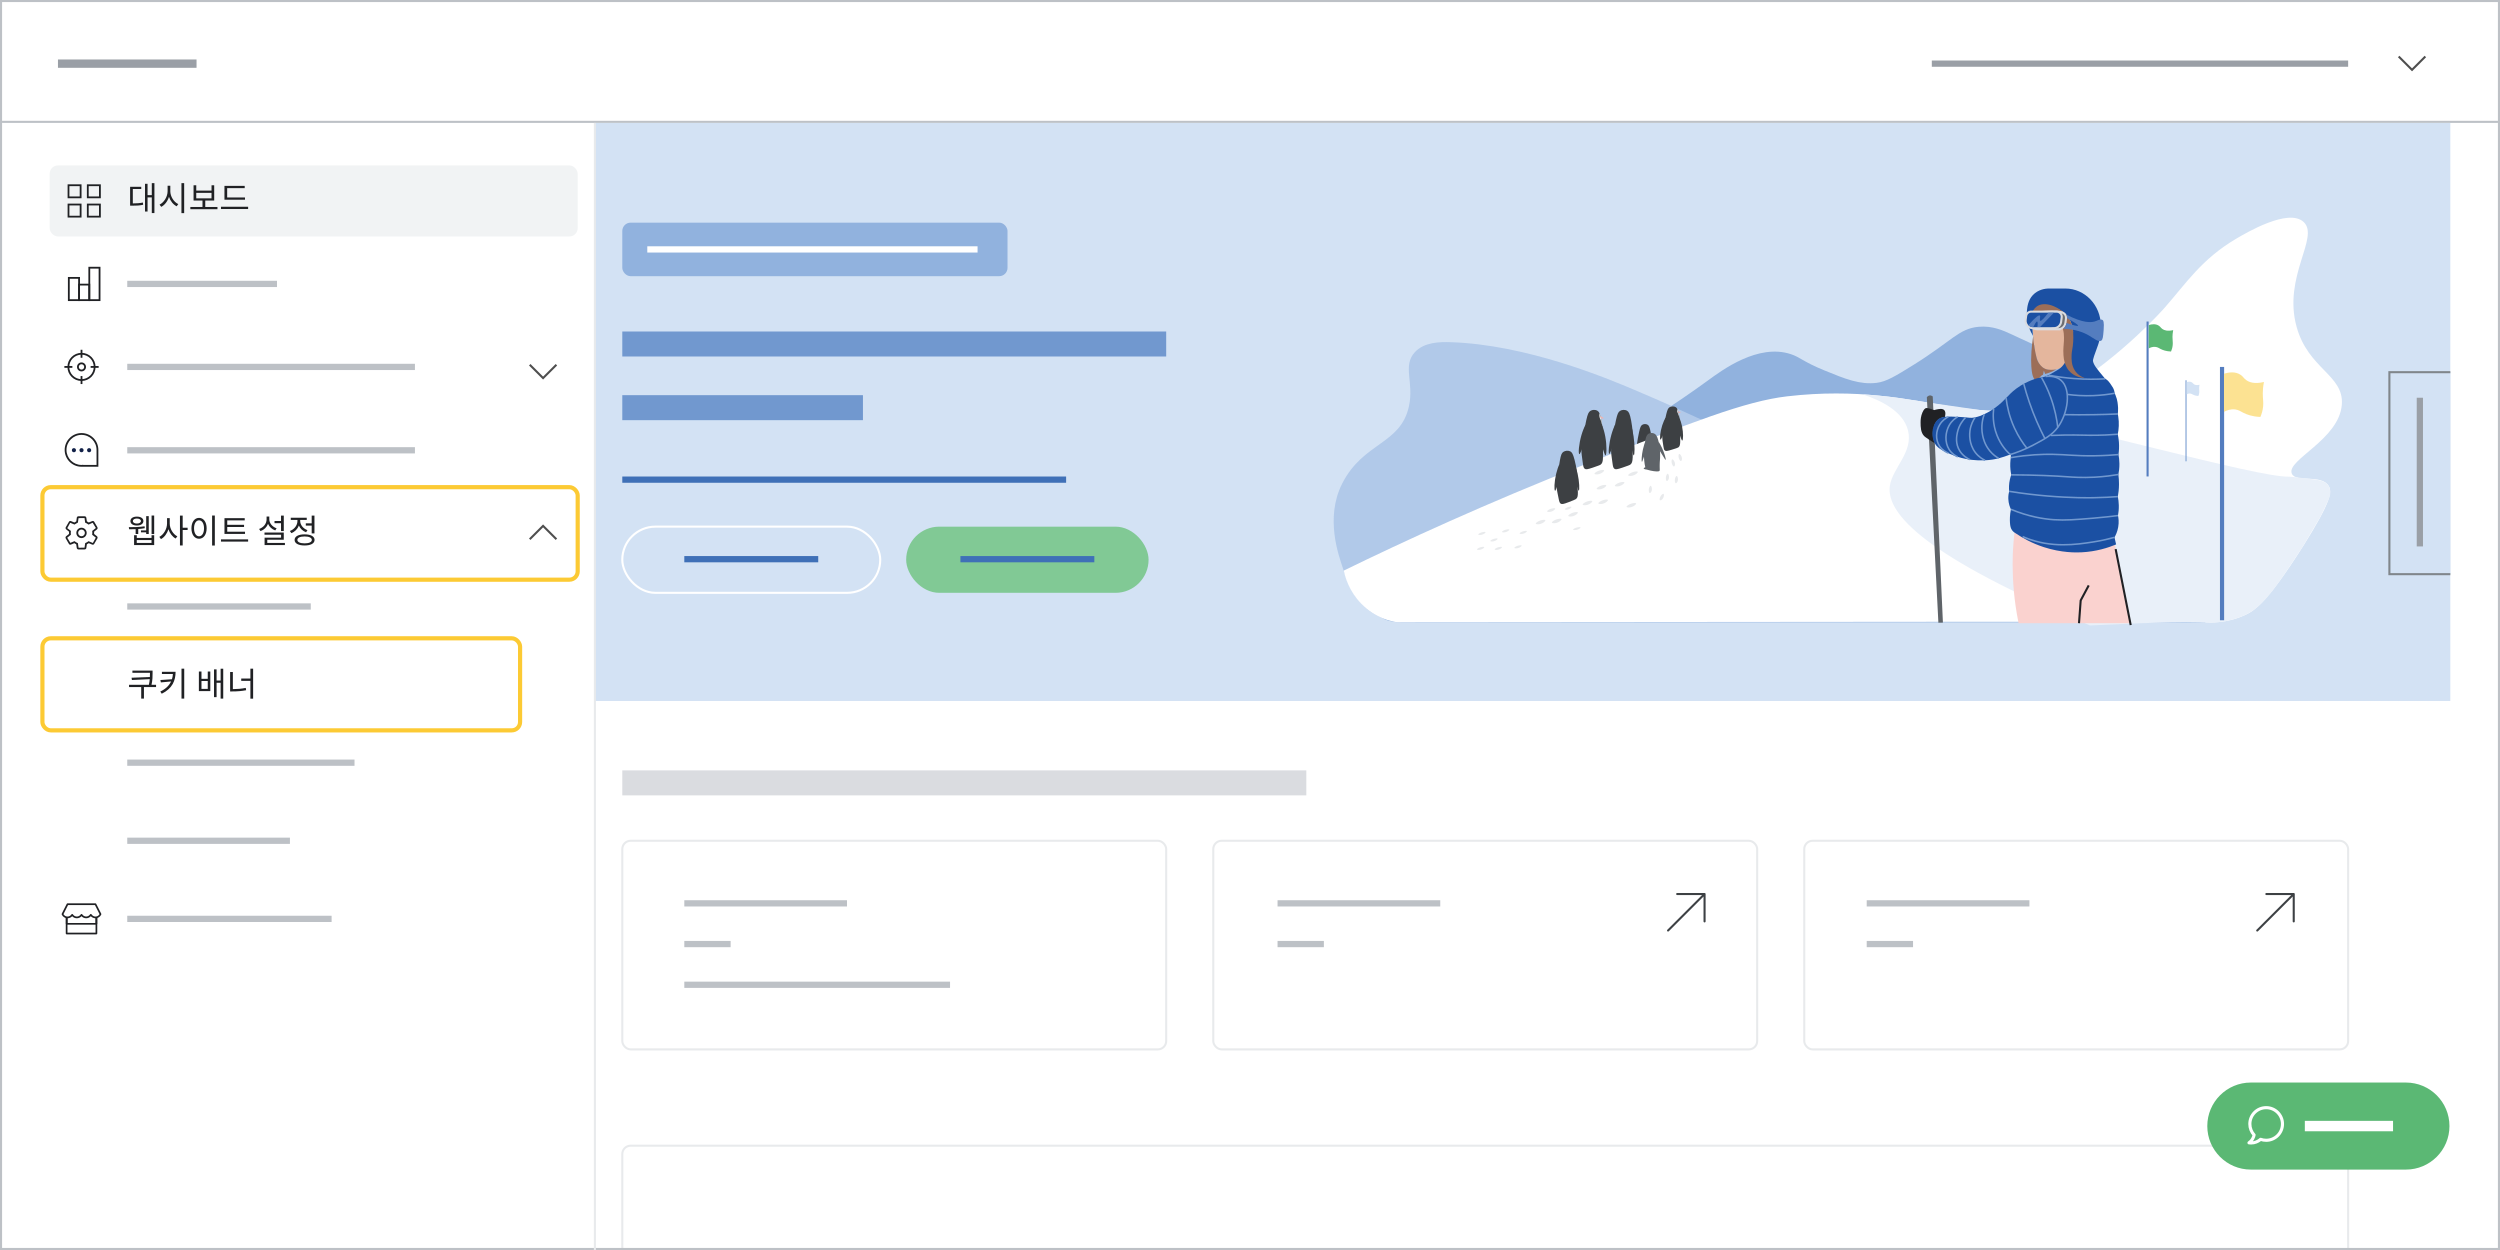 <?xml version="1.0" encoding="UTF-8"?>
<svg xmlns="http://www.w3.org/2000/svg" viewBox="0 0 1200 600">
  <defs>
    <style>
      .cls-1, .cls-2, .cls-3, .cls-4, .cls-5, .cls-6, .cls-7, .cls-8, .cls-9, .cls-10, .cls-11, .cls-12, .cls-13, .cls-14 {
        stroke-miterlimit: 10;
      }

      .cls-1, .cls-3, .cls-15, .cls-4, .cls-5, .cls-6, .cls-16, .cls-7, .cls-17, .cls-18, .cls-19, .cls-20, .cls-21, .cls-8, .cls-10, .cls-22, .cls-23, .cls-12, .cls-13, .cls-24 {
        fill: none;
      }

      .cls-1, .cls-6 {
        stroke: #547dbf;
      }

      .cls-1, .cls-12 {
        stroke-width: 2px;
      }

      .cls-2, .cls-25, .cls-4, .cls-26, .cls-27, .cls-28, .cls-29, .cls-30, .cls-31, .cls-9, .cls-32, .cls-33, .cls-10, .cls-11, .cls-34, .cls-35, .cls-36, .cls-37, .cls-38, .cls-39, .cls-40, .cls-14, .cls-41 {
        fill-rule: evenodd;
      }

      .cls-2, .cls-18, .cls-11 {
        stroke: #dadce0;
      }

      .cls-2, .cls-32 {
        fill: #1b50a3;
      }

      .cls-3 {
        stroke-width: .5px;
      }

      .cls-3, .cls-19, .cls-10 {
        stroke: #7198cf;
      }

      .cls-25, .cls-42 {
        fill: #fff;
      }

      .cls-15, .cls-7 {
        stroke: #bdc1c6;
      }

      .cls-15, .cls-21, .cls-23, .cls-24 {
        stroke-width: 3px;
      }

      .cls-4 {
        stroke: #202124;
      }

      .cls-43, .cls-31 {
        fill: #5bb874;
      }

      .cls-26 {
        fill: #9c6e58;
      }

      .cls-5, .cls-16, .cls-17, .cls-21 {
        stroke: #fff;
      }

      .cls-27, .cls-14 {
        fill: #5f6469;
      }

      .cls-44 {
        fill: #81c995;
      }

      .cls-45, .cls-9, .cls-36 {
        fill: #d3e2f4;
      }

      .cls-46, .cls-28 {
        fill: #91b2de;
      }

      .cls-16 {
        stroke-width: 1.5px;
      }

      .cls-16, .cls-20 {
        stroke-linejoin: round;
      }

      .cls-29 {
        fill: #f6aea9;
      }

      .cls-30 {
        fill: #3d4043;
      }

      .cls-17 {
        stroke-width: 5px;
      }

      .cls-18, .cls-19 {
        stroke-width: 12px;
      }

      .cls-20 {
        stroke: #3d4144;
        stroke-linecap: round;
      }

      .cls-8 {
        stroke: #4e4e4e;
      }

      .cls-9 {
        stroke: #80868b;
      }

      .cls-33 {
        fill: #547dbf;
      }

      .cls-10 {
        stroke-width: .75px;
      }

      .cls-11 {
        fill: #6d6e71;
      }

      .cls-22 {
        stroke-width: 4px;
      }

      .cls-22, .cls-23 {
        stroke: #9a9fa6;
      }

      .cls-47 {
        fill: #f1f3f4;
      }

      .cls-34, .cls-48 {
        fill: #202124;
      }

      .cls-35 {
        fill: #fce292;
      }

      .cls-12 {
        stroke: #fcca34;
      }

      .cls-49 {
        fill: #bdc1c6;
      }

      .cls-37 {
        fill: #b1c9e9;
      }

      .cls-38 {
        fill: #e4b69d;
      }

      .cls-39 {
        fill: #fad2cf;
      }

      .cls-13 {
        stroke: #e8eaec;
      }

      .cls-40 {
        fill: #e9f0f9;
      }

      .cls-24 {
        stroke: #3f70b7;
      }

      .cls-14 {
        stroke: #5f6469;
      }

      .cls-50 {
        fill: #122148;
      }

      .cls-41 {
        fill: #e8eaec;
      }
    </style>
  </defs>
  <g id="OBJECTS">
    <rect class="cls-42" width="1200" height="600"/>
    <line class="cls-23" x1="927.27" y1="30.55" x2="1127.11" y2="30.55"/>
    <line class="cls-18" x1="298.7" y1="375.78" x2="627.03" y2="375.78"/>
    <polyline class="cls-8" points="1164.17 27.12 1157.77 33.53 1151.37 27.12"/>
    <polyline class="cls-8" points="267.08 175.08 260.68 181.48 254.28 175.08"/>
    <rect class="cls-13" x="298.7" y="403.57" width="261.07" height="100.14" rx="4" ry="4"/>
    <path class="cls-13" d="M298.7,600v-46.07c0-2.21,1.79-4,4-4h820.41c2.21,0,4,1.79,4,4v46.07"/>
    <rect class="cls-13" x="582.37" y="403.57" width="261.07" height="100.14" rx="4" ry="4"/>
    <rect class="cls-13" x="866.04" y="403.57" width="261.07" height="100.14" rx="4" ry="4"/>
    <line class="cls-15" x1="61.08" y1="136.28" x2="132.96" y2="136.28"/>
    <line class="cls-15" x1="61.08" y1="176.12" x2="199.17" y2="176.12"/>
    <polyline class="cls-8" points="254.28 258.83 260.68 252.43 267.08 258.83"/>
    <line class="cls-15" x1="61.08" y1="291.11" x2="149.17" y2="291.11"/>
    <line class="cls-15" x1="61.08" y1="366.09" x2="170.17" y2="366.09"/>
    <line class="cls-15" x1="61.08" y1="403.57" x2="139.17" y2="403.57"/>
    <line class="cls-15" x1="328.47" y1="433.61" x2="406.56" y2="433.61"/>
    <line class="cls-15" x1="613.22" y1="433.61" x2="691.32" y2="433.61"/>
    <line class="cls-15" x1="328.47" y1="472.69" x2="456.02" y2="472.69"/>
    <line class="cls-15" x1="328.47" y1="453.15" x2="350.7" y2="453.15"/>
    <line class="cls-15" x1="613.22" y1="453.15" x2="635.46" y2="453.15"/>
    <line class="cls-15" x1="61.08" y1="441.06" x2="159.17" y2="441.06"/>
    <line class="cls-15" x1="61.08" y1="216.14" x2="199.17" y2="216.14"/>
    <rect class="cls-47" x="23.84" y="79.4" width="253.45" height="34.11" rx="4" ry="4"/>
    <line class="cls-7" x1=".97" y1="58.49" x2="1199.03" y2="58.49"/>
    <path class="cls-48" d="M32.45,95.16v-6.68h6.68v6.68h-6.68ZM32.45,104.42v-6.68h6.68v6.68h-6.68ZM41.71,95.16v-6.68h6.68v6.68h-6.68ZM41.71,104.42v-6.68h6.68v6.68h-6.68ZM33.31,94.3h4.95v-4.95h-4.95v4.95ZM42.57,94.3h4.95v-4.95h-4.95v4.95ZM42.57,103.56h4.95v-4.95h-4.95v4.95ZM33.31,103.56h4.95v-4.95h-4.95v4.95Z"/>
    <g>
      <path class="cls-48" d="M38.39,144.5h-5.79v-11.55h5.79v11.55ZM33.47,143.63h4.05v-9.82h-4.05v9.82Z"/>
      <path class="cls-48" d="M48.22,144.5h-5.79v-16.44h5.79v16.44ZM43.3,143.63h4.05v-14.7h-4.05v14.7Z"/>
      <path class="cls-48" d="M43.3,144.5h-5.79v-8.32h5.79v8.32ZM38.39,143.63h4.05v-6.59h-4.05v6.59Z"/>
    </g>
    <g>
      <path class="cls-48" d="M39.12,182.87c-3.72,0-6.75-3.03-6.75-6.75s3.03-6.75,6.75-6.75,6.75,3.03,6.75,6.75-3.03,6.75-6.75,6.75ZM39.12,170.24c-3.24,0-5.88,2.64-5.88,5.88s2.64,5.88,5.88,5.88,5.88-2.64,5.88-5.88-2.64-5.88-5.88-5.88Z"/>
      <path class="cls-48" d="M39.12,178.28c-1.19,0-2.16-.97-2.16-2.16s.97-2.16,2.16-2.16,2.16.97,2.16,2.16-.97,2.16-2.16,2.16ZM39.12,174.83c-.71,0-1.29.58-1.29,1.29s.58,1.29,1.29,1.29,1.29-.58,1.29-1.29-.58-1.29-1.29-1.29Z"/>
      <rect class="cls-48" x="30.9" y="175.69" width="3.84" height=".87"/>
      <rect class="cls-48" x="43.51" y="175.69" width="3.84" height=".87"/>
      <rect class="cls-48" x="38.69" y="180.5" width=".87" height="3.84"/>
      <rect class="cls-48" x="38.69" y="167.89" width=".87" height="3.84"/>
    </g>
    <g>
      <path class="cls-48" d="M47.21,224.04h-8.18c-4.41-.05-7.99-3.65-7.99-8.08s3.62-8.09,8.08-8.09,8.09,3.63,8.09,8.09v8.08ZM39.12,208.74c-3.97,0-7.21,3.24-7.21,7.22s3.23,7.21,7.21,7.21c.1,0,.19,0,.27-.01l.51-.09v.1h6.44v-6.75c0-.14,0-.3,0-.46,0-3.98-3.24-7.22-7.22-7.22Z"/>
      <circle class="cls-50" cx="35.48" cy="216.09" r=".99"/>
      <circle class="cls-50" cx="39.13" cy="216.09" r=".99"/>
      <circle class="cls-50" cx="42.78" cy="216.09" r=".99"/>
    </g>
    <g>
      <path class="cls-48" d="M39.12,258.28c-1.37,0-2.48-1.11-2.48-2.48s1.11-2.49,2.48-2.49,2.49,1.12,2.49,2.49-1.14,2.48-2.49,2.48ZM39.12,254.17c-.89,0-1.61.73-1.61,1.62s.72,1.61,1.61,1.61,1.62-.74,1.62-1.61-.73-1.62-1.62-1.62Z"/>
      <path class="cls-48" d="M40.63,263.73h-3c-.43,0-.72-.35-.79-.69l-.25-1.76c-.33-.15-.63-.35-.92-.55l-1.63.68c-.4.17-.85-.02-1.01-.41l-1.48-2.54c-.19-.42-.1-.84.21-1.06l1.39-1.12s0-.07,0-.11c-.01-.13-.02-.27-.02-.41,0-.18,0-.36.02-.55l-1.39-1.12c-.28-.25-.36-.65-.21-.99l1.53-2.64c.07-.15.23-.3.42-.36.2-.07.41-.06.59.04l1.6.66c.26-.18.57-.35.92-.53l.25-1.76c0-.37.34-.69.79-.69h3c.37,0,.67.25.78.64l.26,1.79c.33.16.63.35.92.55l1.64-.67c.16-.08.37-.09.57-.02.2.07.36.22.44.4l1.49,2.56c.19.42.1.82-.21,1.04l-1.39,1.12s0,.08.01.13c.01.14.02.27.02.41,0,.17,0,.35-.02.53l1.39,1.11c.28.25.36.67.21,1.01l-1.53,2.63c-.05.13-.2.28-.38.36-.19.08-.41.08-.6,0l-1.63-.68c-.27.19-.58.36-.93.53l-.25,1.75c0,.37-.34.7-.79.7ZM40.55,262.94s0,.02,0,.02v-.02ZM35.77,259.76l.2.14c.45.31.8.55,1.16.68l.25.09.33,2.24,2.87-.04.31-2.18.22-.1c.47-.21.87-.44,1.18-.68l.2-.15,2.09.87,1.41-2.58-1.77-1.36.05-.26c.04-.2.04-.42.04-.64,0-.11-.01-.22-.02-.33-.01-.14-.02-.27-.02-.41v-.21l1.74-1.4-1.53-2.52-1.97.88-.37-.24c-.34-.23-.67-.44-1.01-.58l-.24-.09-.32-2.24-2.87.05-.31,2.16-.21.1c-.5.24-.89.47-1.2.69l-.2.14-2.08-.86-1.41,2.58,1.76,1.34-.04.25c-.04.22-.04.44-.04.66,0,.11.01.22.02.33.01.13.02.26.02.39v.21l-1.74,1.4,1.5,2.48,2-.84ZM37.7,248.6v.03s0-.02,0-.03Z"/>
    </g>
    <g>
      <path class="cls-48" d="M46.69,440.21v7.88c0,.23-.18.41-.41.41h-14.3c-.23,0-.41-.18-.41-.41v-7.88h.82v7.47h13.48v-7.47h.82Z"/>
      <path class="cls-48" d="M46.67,440.21v3.23c0,.23-.2.41-.41.41h-14.25c-.23,0-.41-.18-.41-.41v-3.23h.82v2.82h13.43v-2.82h.82Z"/>
      <path class="cls-48" d="M45.84,440.77c-.86,0-1.66-.36-2.24-.98-.58.61-1.39.98-2.24.98s-1.66-.36-2.23-.98c-.58.62-1.39.98-2.25.98s-1.66-.36-2.23-.98c-.58.61-1.39.98-2.24.98-1.2,0-2.29-.71-2.79-1.8-.05-.11-.05-.24,0-.36l2.42-4.78c.07-.14.21-.23.37-.23h13.41c.16,0,.3.09.37.23l2.42,4.78c.06.11.06.24,0,.35-.49,1.1-1.58,1.81-2.78,1.81ZM43.6,438.71c.14,0,.27.07.35.19.42.66,1.12,1.05,1.89,1.05.81,0,1.56-.44,1.94-1.15l-2.21-4.37h-12.9l-2.21,4.37c.39.7,1.14,1.15,1.95,1.15.76,0,1.48-.4,1.89-1.05.08-.12.21-.19.35-.19h0c.14,0,.27.07.35.19.4.64,1.12,1.04,1.88,1.04s1.48-.39,1.9-1.05c.08-.12.2-.17.35-.19.14,0,.27.07.35.19.4.64,1.12,1.04,1.88,1.04s1.48-.4,1.89-1.05c.08-.12.21-.19.35-.19Z"/>
    </g>
    <rect class="cls-45" x="285.17" y="59.01" width="890.98" height="277.46"/>
    <polyline class="cls-9" points="1176.16 275.6 1146.91 275.6 1146.91 178.65 1176.16 178.65"/>
    <line class="cls-23" x1="1161.53" y1="262.29" x2="1161.53" y2="190.91"/>
    <rect class="cls-46" x="298.7" y="106.87" width="184.91" height="25.7" rx="4" ry="4"/>
    <line class="cls-21" x1="310.7" y1="119.72" x2="469.23" y2="119.72"/>
    <line class="cls-24" x1="298.7" y1="230.23" x2="511.74" y2="230.23"/>
    <line class="cls-24" x1="328.47" y1="268.41" x2="392.75" y2="268.41"/>
    <line class="cls-19" x1="298.7" y1="165.12" x2="559.77" y2="165.12"/>
    <line class="cls-19" x1="298.7" y1="195.68" x2="414.21" y2="195.68"/>
    <rect class="cls-5" x="298.7" y="252.79" width="123.81" height="31.77" rx="15.89" ry="15.89"/>
    <rect class="cls-44" x="434.96" y="252.79" width="116.36" height="31.77" rx="15.89" ry="15.89"/>
    <line class="cls-24" x1="461" y1="268.41" x2="525.28" y2="268.41"/>
    <path class="cls-20" d="M800.67,446.65l17.52-17.52M818.19,429.13h-13.14M818.19,429.13v13.14"/>
    <line class="cls-15" x1="896.02" y1="433.61" x2="974.12" y2="433.61"/>
    <line class="cls-15" x1="896.02" y1="453.15" x2="918.26" y2="453.15"/>
    <path class="cls-20" d="M1083.47,446.65l17.52-17.52M1100.99,429.13h-13.14M1100.99,429.13v13.14"/>
    <g>
      <path class="cls-28" d="M1058.45,298.7c-129.28,0-258.56-.01-387.84-.02-6.63-.67-8.5-2.87-9.15-4.34-7.87-17.63,97.25-67.07,158.44-111.78,6.63-4.84,24.01-17.82,39.75-12.55,4.61,1.54,5.65,3.51,16.02,7.77,10.11,4.16,17.16,6.97,25.17,5.98,4.65-.58,9.07-3.28,17.73-8.67,18.13-11.28,21.67-17.37,31.17-18.23,6.68-.6,11.82,1.79,15.73,3.59,47.77,21.96,70.59,34.36,116.21,59.18,9.58,5.21,18.81,10.07,20.95,19.55,2.66,11.79-7.17,23.99-15.6,34.44-9.58,11.89-20.03,19.83-28.57,25.08Z"/>
      <path class="cls-37" d="M658.55,294.06c5.59,3.65,11.24,4.46,14.63,4.63,128.42,0,256.84,0,385.27,0-49.47-42.65-94.29-63.62-126.16-74.89-55.79-19.73-78.93-12.22-111.1-20.94-6.96-1.89-6.16-2.77-36.68-15.72-13.55-5.75-51.83-21.71-88.15-22.89-5.12-.17-12.78-.12-17.32,4.89-5.9,6.52-.25,14.49-2.75,25.89-4.04,18.44-21.87,17.08-32.03,37.06-8.43,16.58-1.5,34.94.1,39.95,2.11,6.6,5.14,16.11,14.17,22.01Z"/>
      <path class="cls-30" d="M792.05,223.54c-.25.2-1.11.5-2.83,1.09-2.06.71-2.58.72-2.98.46-.45-.31-.56-.88-.73-2.05-.35-2.49-.52-3.73-.51-4.63.03-1.81.23-1.76.96-6.74.07-.45.31-2.16.82-4.38.51-2.24.82-2.93,1.47-3.36.76-.49,1.85-.53,2.63-.04.56.35.97.98,1.45,3.62.53,2.92.54,4.49.54,4.49,0,9.18.33,10.61-.83,11.53Z"/>
      <path class="cls-25" d="M1105.19,262.59c-17.06,26.96-23.46,30.74-27.45,32.58-9.36,4.3-17.42,3.63-19.29,3.53-8.83-.46-168.32-.25-387.84-.02-2.66-.4-10.42-1.92-17.16-8.82-6-6.14-7.85-13.14-8.45-15.97,28.09-13.71,67.86-32.11,116.75-51.37,50.67-19.97,76.01-29.95,96.09-32.28,67.45-7.81,94.34,21.26,134.03-3.09,27.23-16.7,47.07-39.33,47.07-39.33,10.62-12.11,17.83-23.4,34.32-33.17,4.75-2.81,25.23-14.95,32.51-8.07,7.74,7.31-10.04,26.1-3.43,50.21,5.59,20.41,22.78,23.18,21.74,37.36-1.24,16.92-26.71,26.61-24.02,33.17,1.86,4.54,14.15.04,17.73,5.98,1.59,2.64,1.39,7.21-12.58,29.29Z"/>
      <path class="cls-40" d="M1105.19,262.59c-12.31,18.75-17.96,27.22-25.65,31.65-.66.38-1.26.67-1.81.92-6.87,3.16-13.04,3.64-16.58,3.63-1.39,0-2.4-.07-2.71-.1-5.29-.36-19.61-.2-55.23,1.53-79.05-33.06-97.94-53.64-96.09-66.95,1.2-8.61,11.35-16.2,8.72-26.67-2.32-9.24-13-14.38-21.59-17.26,1.85.1,4.56.28,7.83.59,7.26.68,12.62,1.57,14.71,1.91,6.54,1.06,9.81,1.62,38.23,5.63,36.2,5.11,128.3,31.93,143.86,31.32.63-.02,4.04.38,10.87,1.2,3.3.39,6.6.83,8.03,3.31.51.88.63,1.75.69,2.22.3,2.3-.59,4.09-2,6.97-2.51,5.12-2.64,5.48-2.78,5.73,0,0-.04.08-.08.15-.21.37-5.08,8.59-8.41,14.22Z"/>
      <path class="cls-39" d="M1022.36,299.14c-17.81,0-35.62,0-53.44,0-1.19-5.87-1.85-10.97-2.23-15-.93-9.92-.6-17.57-.44-20.41.27-4.78.76-8.8,1.19-11.76,15.16-.75,30.33-1.5,45.49-2.25,3.14,16.47,6.28,32.95,9.42,49.42Z"/>
      <path class="cls-38" d="M989.26,176.46c-2.53,1.31-6.48,1.84-9.09-.29-1.41-1.15-1.95-2.68-2.66-4.69-.81-2.29-.75-3.37-1.28-7.76-.5-4.13-1.17-8.32-.71-12.78.06-.56.16-1.4.7-2.24,1.39-2.17,4.4-2.34,5.45-2.36h.35c7.15,0,12.95,6.06,12.95,13.54v6.89c-.02.35-.5,6.98-5.71,9.68Z"/>
      <path class="cls-32" d="M1015.05,188.77c.1.22.24.51.38.86.12.3.4,1.01.63,1.82.33,1.18.43,2.15.51,2.96.08.82.19,1.9.07,3.31-.03.41-.08.74-.11.98.08.38.16.77.22,1.17.52,3.19.28,6.12-.22,8.56.24,1.11.44,2.39.55,3.81.17,2.31.02,4.33-.21,5.95.24,1.21.43,2.7.45,4.41.02,2.03-.22,3.78-.5,5.15.18,1.37.31,2.94.3,4.69-.01,2.27-.26,4.27-.56,5.92.24,1.17.43,2.61.47,4.24.04,1.9-.15,3.55-.39,4.86.25,1.17.52,3.16.1,5.55-.39,2.24-1.21,3.91-1.79,4.9.26,1.14.53,2.28.79,3.42-3.77,1.57-9.51,3.44-16.68,3.79-2.54.12-9.52.27-18.02-2.49-5.87-1.91-10.39-4.52-13.45-6.6-.49-.26-1.21-.72-1.8-1.54-.63-.89-.89-1.88-1-3.55-.1-1.49-.1-3.72.46-6.47-.48-.99-1.16-2.72-1.25-4.97-.06-1.52.17-2.79.4-3.69-.14-1.49-.15-3.47.36-5.7.19-.81.42-1.55.66-2.21-.32-1.49-.57-3.38-.49-5.56.04-.97.13-1.87.26-2.68.1-3.79.16-6.21.15-6.23,0,0,0-.01,0-.01,0,0,0,.04,0,.01,0-.1-1.52-23.75,3.12-26.86.98-.66,1.01-.48,9.12-3.74,1.64-.66,3.55-1.52,5.82-2.75.32-.17,1.68-.96,4.37-2.56.26-.16.83-.5,1.48-1.08,0,0,.26-.24.51-.5,3.92-4.12,5.05-13.4,5.05-13.4.1-.8.22-2.01.27-3.5-.07-.6-.18-1.4-.41-2.3-.15-.59-.46-1.67-.93-2.68-1.03-2.21-2.61-3.66-3.21-4.14-3.61-2.93-10.92-3.05-13.57.74-1.58,2.25-1.44,5.79-1.36,7.85.05,1.16.19,2.11.3,2.75-1.14-1.85-3.56-6.37-2.98-12.11.19-1.9.53-5.01,2.82-7.47,2.61-2.82,6.15-3.14,7.39-3.19h8.2c9.43,0,17.07,7.99,17.07,17.84,0,8.06,0,2.37,0,2.37v.02c0,3.24-1.34,6.89-1.34,6.89-1.71,4.66-2.57,6.99-2.42,7.74.36,1.91,1.96,3.82,5.16,7.64.29.35.54.64.71.83.15.08.36.19.61.36.42.28.99.75,2.01,2.23.9,1.3,1.37,2,1.69,3.12.14.5.21.92.25,1.23Z"/>
      <path class="cls-14" d="M925.39,190.84c1.84,35.85,3.67,71.71,5.51,107.56.39,0,.79-.02,1.18-.03-1.62-35.94-3.23-71.87-4.85-107.81-.2-.13-.61-.37-1.12-.21-.32.1-.56.32-.72.49Z"/>
      <path class="cls-26" d="M993.03,177.88c-1.4-1.67-1.97-3.87-2.1-4.35-.17-.62-.35-1.45-.46-2.96-.24-3.26.16-4.93.22-7,.05-1.81.14-4.95-1.18-7.09-3.16-5.14-13.09-2.28-14-5.54-.39-1.38,1.1-3.05,2.08-3.78,3.14-2.36,8.88-1.07,14.04,3.66.56.65,1.18,1.47,1.74,2.5,1.24,2.27,1.61,4.44,1.73,5.83.12,1.57.19,3.94-.14,6.82-.27,2.31-.54,2.73-.59,4.47-.05,1.9-.14,4.84,1.59,7.45,1.44,2.16,3.49,3.15,4.72,3.59-.91-.04-4.87-.32-7.65-3.62Z"/>
      <path class="cls-11" d="M987.92,158.05h-10.03c-2.13,0-3.78-1.9-3.5-4.05l.23-1.79c.16-1.22,1.19-2.13,2.4-2.13,2.35-.27,6.54-.66,10.51-.48,1.23.06,2.93.19,3.73,1.44.4.63.45,1.33.42,1.82l-.27,2.08c-.23,1.78-1.73,3.1-3.5,3.1Z"/>
      <path class="cls-2" d="M985.85,157.55h-10.03c-2.13,0-3.78-1.9-3.5-4.05l.23-1.79c.16-1.22,1.19-2.13,2.4-2.13h12.26c1.47,0,2.6,1.31,2.4,2.78l-.27,2.08c-.23,1.78-1.73,3.1-3.5,3.1Z"/>
      <path class="cls-26" d="M978.56,184.72c-.76-.71-1.82-1.9-2.57-3.64-.32-.74-.73-1.92-.95-5.13-.13-1.91-.16-4.06.05-7.17.13-1.95.37-4.51.84-7.5.12,1.84.33,3.85.7,6.01.26,1.5.56,2.9.88,4.2.19.88.67,2.44,1.92,3.84.42.47,1.17,1.28,2.4,1.77.94.37,1.74.39,2.65.42,1.05.03,1.92-.1,2.53-.22-.81.47-1.76.96-2.86,1.4-.9.36-1.74.62-2.5.82-.2-.54-.4-1.08-.6-1.63-.13.66-.25,1.33-.38,1.99-.22.09-1.54.65-2.1,2.19-.45,1.25-.1,2.35,0,2.64Z"/>
      <path class="cls-34" d="M933.54,200.17c-.72.09-2.18.38-3.44,1.57-1.01.96-1.42,2.05-1.75,2.93-.18.49-.64,1.82-.64,3.61,0,2.02.57,3.6.97,4.5-.69-.41-1.69-1.03-2.86-1.83-1.29-.89-1.94-1.33-2.24-1.64-1.65-1.74-1.68-4.32-1.7-6.51-.01-1.28.11-3.04.91-4.86.73-1.68,1.41-1.98,1.74-2.06.22-.06.48-.06,1.45.19.67.18,1.49.43,2.39.79.23-.08.56-.18.95-.26,1.24-.27,3.02-.65,3.91.26,1,1.02.35,3.15.3,3.32Z"/>
      <path class="cls-32" d="M964.9,218.18c-4.21,1.6-6.75,2.1-7.6,2.26-2.14.39-11.29,1.89-21.35-2.58-3.87-1.72-6.33-2.86-7.6-5.74-1.59-3.59-.78-8.62,1.97-10.89,1.8-1.49,4.69-1.36,10.46-1.1,4.33.2,4.88.72,7.28.21,3.08-.65,5.95-2.31,6.96-2.89,1.06-.61,1.93-1.18,2.72-1.77,5.12-3.8,5.88-6,10.04-9.12,3.08-2.32,5.92-3.49,7.45-4.11,4.47-1.81,4.17-.61,8.17-2.36,1.09-.48,2.21-1.05,3.41-.63.68.24,1.66.89,2.5,3.06,3.96,10.22,1.28,17.57,1.28,17.57-3.58,9.81-14.45,13.8-25.69,18.07Z"/>
      <path class="cls-4" d="M1002.59,280.99c-1.29,2.41-2.57,4.82-3.86,7.22-.27,3.64-.54,7.28-.81,10.92"/>
      <path class="cls-4" d="M1015.51,263.56c2.41,12.16,4.82,24.31,7.23,36.47"/>
      <g>
        <path class="cls-30" d="M758.1,217.98c.29.08.51-.9,2.99-6.09.89-1.86,1.31-2.67,1.32-3.92,0-1.8-.84-3.22-1.43-4.01-.55,1.14-1.28,2.81-1.89,4.91-1.23,4.24-1.61,8.94-.99,9.11Z"/>
        <path class="cls-30" d="M768.34,223c-.33.26-1.46.65-3.72,1.43-2.7.93-3.39.95-3.91.6-.6-.41-.74-1.16-.95-2.69-.46-3.27-.69-4.91-.67-6.08.04-2.38.31-2.31,1.26-8.85.09-.59.41-2.84,1.07-5.75.67-2.94,1.07-3.85,1.93-4.41,1-.64,2.44-.69,3.46-.05.73.46,1.27,1.29,1.91,4.76.7,3.83.71,5.9.71,5.9,0,12.05.43,13.93-1.1,15.14Z"/>
        <path class="cls-41" d="M767.78,198.34c.2.56.47,1.37.72,2.38.08.32.34,1.41.61,3.61.21,1.69.3,3.01.33,3.53.35,5.63-.14,12.4-.02,12.41.17.01.76-12.68-.31-15.94-.33-.99-.49-2.04-.92-2.98-.18-.39-.5-1.04-.52-1.94,0-.45.06-.81.12-1.06Z"/>
        <path class="cls-30" d="M770.61,218.58c-.3.05-.42-.95-2.38-6.38-.7-1.94-1.04-2.79-.93-4.03.17-1.79,1.15-3.11,1.81-3.84.44,1.19,1,2.93,1.4,5.08.81,4.35.73,9.06.1,9.17Z"/>
        <path class="cls-29" d="M768.22,199.65c1.07.64,1.57,1.04,1.5,1.2-.05.12-.45.1-1.19-.07-.1-.38-.21-.76-.31-1.13Z"/>
      </g>
      <g>
        <path class="cls-30" d="M797.04,211.01c.24.06.42-.68,2.49-4.57.74-1.39,1.09-2,1.1-2.94,0-1.35-.7-2.41-1.19-3.01-.46.85-1.06,2.11-1.57,3.68-1.02,3.18-1.34,6.7-.82,6.83Z"/>
        <path class="cls-30" d="M805.56,214.78c-.27.2-1.21.49-3.09,1.07-2.25.7-2.82.71-3.25.45-.5-.31-.61-.87-.79-2.02-.38-2.45-.57-3.68-.55-4.56.03-1.79.26-1.73,1.05-6.64.07-.44.34-2.13.89-4.32.56-2.2.89-2.89,1.61-3.31.83-.48,2.03-.52,2.87-.04.61.34,1.06.96,1.59,3.57.58,2.87.59,4.43.59,4.43,0,9.04.36,10.45-.91,11.36Z"/>
        <path class="cls-41" d="M805.1,196.29c.17.42.39,1.03.59,1.78.06.24.28,1.06.51,2.71.17,1.27.25,2.26.28,2.65.29,4.23-.12,9.3-.01,9.31.14.01.63-9.51-.26-11.95-.27-.74-.41-1.53-.77-2.24-.15-.3-.42-.78-.44-1.46,0-.33.05-.61.1-.79Z"/>
        <path class="cls-30" d="M807.45,211.47c-.25.04-.35-.71-1.98-4.78-.59-1.46-.87-2.09-.77-3.03.14-1.34.96-2.33,1.51-2.88.37.89.83,2.2,1.17,3.81.68,3.26.61,6.8.08,6.87Z"/>
        <path class="cls-29" d="M805.46,197.27c.89.48,1.31.78,1.25.9-.05.09-.37.07-.99-.05-.09-.28-.17-.57-.26-.85Z"/>
      </g>
      <path class="cls-30" d="M772.45,217.88c.27.08.47-.91,2.81-6.11.84-1.86,1.23-2.67,1.24-3.92.02-1.8-.75-3.21-1.29-4-.52,1.14-1.2,2.82-1.78,4.92-1.17,4.25-1.55,8.94-.98,9.11Z"/>
      <path class="cls-30" d="M782.58,223c-.33.26-1.46.65-3.72,1.43-2.7.93-3.39.95-3.91.6-.6-.41-.74-1.16-.95-2.69-.46-3.27-.69-4.91-.67-6.08.04-2.38.31-2.31,1.26-8.85.09-.59.41-2.84,1.07-5.75.67-2.94,1.07-3.85,1.93-4.41,1-.64,2.44-.69,3.46-.05.73.46,1.27,1.29,1.91,4.76.7,3.83.71,5.9.71,5.9,0,12.05.43,13.93-1.1,15.14Z"/>
      <path class="cls-27" d="M790.32,225.37c1.45.46,2.67.68,3.54.8,2.21.3,2.61,0,2.76-.24.11-.18.05-.27.03-1.75,0,0,0-.49,0-1.03,0-.96.07-1.61.11-2.18.03-.36.14-1.64.11-2.94-.02-.74-.08-2.87-.57-5.25-.05-.25-.08-.39-.1-.45-.35-1.48-.77-3.29-1.88-4.05-.77-.53-2-.63-2.92-.14-1.64.87-1.85,3.75-2.27,9.51-.06.86-.04,2.04.1,3.48.12,1.21.31,2.28.51,3.16-.46.15-.78.38-.76.57.02.22.47.35.71.42.25.07.46.09.62.1Z"/>
      <path class="cls-30" d="M784.18,218.58c-.24.05-.33-.95-1.9-6.38-.56-1.94-.83-2.79-.74-4.03.13-1.79.92-3.11,1.45-3.84.35,1.19.8,2.93,1.12,5.08.65,4.35.59,9.06.08,9.17Z"/>
      <path class="cls-30" d="M746.45,235.58c.26.05.41-.84,2.4-5.6.71-1.71,1.05-2.45,1.01-3.56-.07-1.6-.88-2.81-1.44-3.48-.44,1.05-1.02,2.58-1.47,4.48-.92,3.85-1.06,8.05-.49,8.16Z"/>
      <path class="cls-30" d="M756.47,239.54c-.3.25-1.37.66-3.51,1.49-2.56.99-3.22,1.04-3.74.76-.6-.33-.77-.99-1.05-2.34-.6-2.88-.9-4.32-.94-5.37-.08-2.12.18-2.07.78-7.95.05-.53.25-2.55.75-5.18.5-2.65.84-3.49,1.64-4.04.93-.63,2.31-.76,3.33-.25.73.36,1.29,1.07,2.07,4.12.86,3.37.98,5.21.98,5.21.59,10.72,1.11,12.37-.31,13.54Z"/>
      <path class="cls-30" d="M757.79,235.52c-.23.06-.37-.83-2.15-5.56-.64-1.7-.94-2.43-.92-3.55.04-1.6.73-2.82,1.21-3.5.4,1.04.92,2.56,1.33,4.46.84,3.83,1.01,8.03.53,8.15Z"/>
      <path class="cls-27" d="M799.48,220.73c-.14.08-.38-.53-2.34-3.61-.7-1.1-1.03-1.58-1.19-2.37-.24-1.14.01-2.12.21-2.68.43.67,1.03,1.67,1.62,2.95,1.19,2.59,2,5.54,1.7,5.71Z"/>
      <path class="cls-27" d="M788.15,221.66c.15.04.26-.6,1.53-4.05.46-1.23.67-1.77.67-2.59,0-1.17-.45-2.07-.77-2.57-.28.76-.66,1.87-.97,3.25-.62,2.8-.8,5.87-.47,5.96Z"/>
      <g>
        <line class="cls-1" x1="1066.58" y1="176.13" x2="1066.58" y2="297.71"/>
        <path class="cls-35" d="M1067.53,197.68c1.3-.7,3.24-1.47,5.45-1.14,1.59.24,2.55.93,3.74,1.55,1.73.9,4.39,1.9,8.26,2.04.55-1.27,1.13-2.98,1.32-5.05.22-2.33-.18-3.52-.16-6.35.01-1.4.13-3.23.55-5.37-4.51,1.05-7.01.15-8.48-.9-1.25-.9-1.54-1.76-2.82-2.6-2.5-1.65-5.61-1.16-7.87-.49v18.32Z"/>
      </g>
      <g>
        <line class="cls-6" x1="1030.84" y1="154.33" x2="1030.84" y2="228.7"/>
        <path class="cls-31" d="M1031.41,167.23c.79-.43,1.98-.9,3.34-.7.97.14,1.56.57,2.29.95,1.06.55,2.68,1.16,5.05,1.25.34-.78.69-1.82.81-3.09.14-1.43-.11-2.16-.1-3.89,0-.86.08-1.97.33-3.29-2.76.64-4.29.09-5.19-.55-.77-.55-.94-1.07-1.73-1.59-1.53-1.01-3.43-.71-4.81-.3v11.21Z"/>
      </g>
      <g>
        <line class="cls-3" x1="1049.29" y1="182.52" x2="1049.29" y2="221.43"/>
        <path class="cls-36" d="M1049.64,189.27c.42-.22,1.04-.47,1.75-.36.51.08.82.3,1.2.5.55.29,1.4.61,2.64.65.18-.41.36-.95.42-1.62.07-.75-.06-1.13-.05-2.03,0-.45.04-1.03.17-1.72-1.44.34-2.24.05-2.71-.29-.4-.29-.49-.56-.9-.83-.8-.53-1.8-.37-2.52-.16,0,1.95,0,3.91,0,5.86Z"/>
      </g>
      <path class="cls-10" d="M981.87,180.71c4.24-.43,6.42.95,7.43,1.84,5.06,4.42,3.31,15.94-1.57,22.57-2.74,3.72-6.21,5.56-11.74,8.5-4.41,2.34-8.32,3.73-11.1,4.56"/>
      <path class="cls-10" d="M1015.05,188.77c-3.02.55-6.47.98-10.29,1.13-4.71.18-8.91-.11-12.48-.59"/>
      <path class="cls-10" d="M1016.53,198.7c-3.73.17-7.54.29-11.44.35-4.86.08-9.6.07-14.2-.02"/>
      <path class="cls-10" d="M1016.53,208.44c-4.31.35-7.79.45-10.1.48-5.58.08-8.48-.2-15.35-.1-2.93.04-5.3.13-6.77.2"/>
      <path class="cls-10" d="M1016.87,218.2c-2.63.23-6.62.51-11.49.58-9.05.13-13.4-.59-20.11-.7-4.77-.08-11.64.15-20.08,1.59"/>
      <path class="cls-10" d="M1016.81,227.76c-2.66.46-6.58,1.03-11.34,1.29-6.19.33-10.78-.03-13.2-.2-5.87-.42-14.55-.86-26.86-.92"/>
      <path class="cls-10" d="M1016.55,238.37c-3.03.23-7.03.46-11.75.54-1.86.03-10.41.15-21.97-.82-5.1-.43-11.33-1.11-18.44-2.25"/>
      <path class="cls-10" d="M1016.63,247.47c-2.85.37-6.98.86-11.96,1.27-8.32.68-13.31,1.1-18.83.72-4.85-.34-12.01-1.42-20.59-4.98"/>
      <path class="cls-10" d="M1014.94,257.93c-2.27.63-5.78,1.52-10.14,2.2-8.04,1.26-20.16,3.07-32.67-2.04-.56-.23-1.01-.43-1.26-.54"/>
      <path class="cls-10" d="M1010.5,181.84c-4.4.26-9.37.29-14.8-.12-4.48-.34-8.6-.92-12.3-1.62"/>
      <path class="cls-10" d="M979.91,181.2c1.49,2.6,3.06,5.78,4.42,9.51,2,5.48,2.95,10.46,3.4,14.4"/>
      <path class="cls-10" d="M971.41,184.25c.73,2.79,1.6,5.7,2.63,8.71,2.28,6.67,4.9,12.54,7.53,17.57"/>
      <path class="cls-10" d="M962.93,191.09c.43,3.62,1.44,8.77,4.02,14.39,1.89,4.12,4.09,7.33,5.96,9.67"/>
      <path class="cls-10" d="M956.96,196.25c-.28,2.27-.59,7.19,1.6,12.72,1.88,4.74,4.72,7.74,6.34,9.21"/>
      <path class="cls-10" d="M952.44,198.82c-.6,1.67-1.72,5.47-.79,10.1.26,1.28.94,4.45,3.43,7.47,1.53,1.86,3.17,2.97,4.27,3.59"/>
      <path class="cls-10" d="M948.06,200.35c-.89,1.3-2.09,3.48-2.48,6.4-.15,1.16-.69,6.24,2.65,10.54,1.62,2.08,3.51,3.15,4.58,3.66"/>
      <path class="cls-10" d="M943.5,200.36c-1.13,1.15-3.24,3.65-3.99,7.37-.32,1.58-1.05,5.22,1.2,8.74,1.52,2.38,3.69,3.61,4.82,4.14"/>
      <path class="cls-10" d="M939.73,200.05c-1.03.58-2.85,1.83-4.15,4.16-1.79,3.22-2.25,7.95,0,11.54,1.32,2.09,3.13,3.1,4.15,3.56"/>
      <path class="cls-10" d="M935.23,200.05c-1.03.53-2.85,1.65-4.15,3.77-1.79,2.92-2.25,7.2,0,10.45,1.32,1.89,3.13,2.81,4.15,3.23"/>
      <path class="cls-33" d="M990.34,157.79c5.89.17,9.84,1.79,12.37,3.27,2.42,1.42,4.56,3.29,5.9,2.44.77-.48.89-2.02,1.14-5.08.34-4.08-.26-4.63-.46-4.78-.9-.68-2.45.12-3,.37-2.29,1.03-6.42,1.16-14.47-3.01.11.22.23.52.31.88.08.33.1.63.1.86,3.62,2.03,5.36,3.22,5.22,3.57-.14.34-1.98-.09-5.54-1.28-.08.45-.28,1.17-.79,1.89-.27.38-.55.66-.79.87Z"/>
      <path class="cls-33" d="M979.1,151.46c-.47-.34-1.94.63-5.5,4.61.23.23.67.61,1.33.81.42.13.78.15,1.04.14.49-1.02,1.42-2.83,1.86-2.68.14.05.41.35.13,2.65.41,0,.83.02,1.24.02,2.22-2.3,4.44-4.6,6.66-6.9-.89,0-1.78,0-2.66,0-1.78,2.34-3.4,4.18-3.92,3.87-.48-.29.34-2.16-.18-2.53Z"/>
      <path class="cls-41" d="M741.76,249.72c.15.4-1.05,1.44-2.38,1.79-.92.24-2.1.21-2.2-.15-.11-.4,1.12-1.19,2.23-1.55.88-.28,2.22-.47,2.36-.1Z"/>
      <path class="cls-41" d="M749.5,249.2c.15.4-1.05,1.44-2.38,1.79-.92.24-2.1.21-2.2-.15-.11-.4,1.12-1.19,2.23-1.55.88-.28,2.22-.47,2.36-.1Z"/>
      <path class="cls-41" d="M757.36,245.99c.15.4-1.05,1.44-2.38,1.79-.92.24-2.1.21-2.2-.15-.11-.4,1.12-1.19,2.23-1.55.88-.28,2.22-.47,2.36-.1Z"/>
      <path class="cls-41" d="M746.48,244.11c.13.33-.89,1.22-2.01,1.51-.77.2-1.78.18-1.86-.13-.09-.34.95-1.01,1.88-1.31.74-.24,1.87-.39,1.99-.08Z"/>
      <path class="cls-41" d="M754.31,243.33c.1.27-.73.99-1.65,1.24-.63.17-1.45.15-1.52-.1-.08-.28.78-.82,1.54-1.07.61-.2,1.53-.32,1.63-.07Z"/>
      <path class="cls-41" d="M758.65,253.15c.12.26-.82.95-1.85,1.19-.71.16-1.64.14-1.71-.1-.09-.27.87-.79,1.73-1.02.68-.19,1.73-.31,1.83-.06Z"/>
      <path class="cls-41" d="M764.28,240.57c.15.4-1.05,1.44-2.38,1.79-.92.24-2.1.21-2.2-.15-.11-.4,1.12-1.19,2.23-1.55.88-.28,2.22-.47,2.36-.1Z"/>
      <path class="cls-41" d="M771.79,239.99c.15.4-1.05,1.44-2.38,1.79-.92.24-2.1.21-2.2-.15-.11-.4,1.12-1.19,2.23-1.55.88-.28,2.22-.47,2.36-.1Z"/>
      <path class="cls-41" d="M770.99,232.97c.15.4-1.05,1.44-2.38,1.79-.92.24-2.1.21-2.2-.15-.11-.4,1.12-1.19,2.23-1.55.88-.28,2.22-.47,2.36-.1Z"/>
      <path class="cls-41" d="M779.71,231.55c.15.4-1.05,1.44-2.38,1.79-.92.24-2.1.21-2.2-.15-.11-.4,1.12-1.19,2.23-1.55.88-.28,2.22-.47,2.36-.1Z"/>
      <path class="cls-41" d="M786.11,226.51c.15.4-1.05,1.44-2.38,1.79-.92.24-2.1.21-2.2-.15-.11-.4,1.12-1.19,2.23-1.55.88-.28,2.22-.47,2.36-.1Z"/>
      <path class="cls-41" d="M769.95,225.78c.15.4-1.05,1.44-2.38,1.79-.92.24-2.1.21-2.2-.15-.11-.4,1.12-1.19,2.23-1.55.88-.28,2.22-.47,2.36-.1Z"/>
      <path class="cls-41" d="M802.74,220.48c.41.01,1.18,1.09,1.27,2.06.06.66-.2,1.43-.56,1.39-.41-.04-.93-1.07-1.06-1.89-.1-.65-.03-1.58.36-1.56Z"/>
      <path class="cls-41" d="M806.08,217.88c.41.01,1.18,1.09,1.27,2.06.06.66-.2,1.43-.56,1.39-.41-.04-.93-1.07-1.06-1.89-.1-.65-.03-1.58.36-1.56Z"/>
      <path class="cls-41" d="M800.59,227.4c.38.16.71,1.44.44,2.37-.19.64-.7,1.26-1.03,1.1-.37-.19-.48-1.33-.31-2.14.14-.65.55-1.48.9-1.33Z"/>
      <path class="cls-41" d="M804.89,228.47c.38.16.71,1.44.44,2.37-.19.64-.7,1.26-1.03,1.1-.37-.19-.48-1.33-.31-2.14.14-.65.55-1.48.9-1.33Z"/>
      <path class="cls-41" d="M792.39,233.18c.38.16.71,1.44.44,2.37-.19.64-.7,1.26-1.03,1.1-.37-.19-.48-1.33-.31-2.14.14-.65.55-1.48.9-1.33Z"/>
      <path class="cls-41" d="M798.56,237.09c.29.29.11,1.6-.49,2.36-.41.52-1.12.91-1.37.63-.27-.31.06-1.41.52-2.1.37-.55,1.06-1.16,1.33-.89Z"/>
      <path class="cls-41" d="M785.33,241.65c.15.4-1.05,1.44-2.38,1.79-.92.24-2.1.21-2.2-.15-.11-.4,1.12-1.19,2.23-1.55.88-.28,2.22-.47,2.36-.1Z"/>
      <path class="cls-41" d="M732.91,254.95c.11.27-.8,1-1.82,1.24-.7.17-1.6.15-1.68-.1-.09-.28.86-.83,1.7-1.07.67-.2,1.69-.32,1.8-.07Z"/>
      <path class="cls-41" d="M724.47,254.2c.11.27-.8,1-1.82,1.24-.7.17-1.6.15-1.68-.1-.09-.28.86-.83,1.7-1.07.67-.2,1.69-.32,1.8-.07Z"/>
      <path class="cls-41" d="M720.96,262.61c.11.27-.8,1-1.82,1.24-.7.17-1.6.15-1.68-.1-.09-.28.86-.83,1.7-1.07.67-.2,1.69-.32,1.8-.07Z"/>
      <path class="cls-41" d="M713.06,255.44c.11.27-.8,1-1.82,1.24-.7.17-1.6.15-1.68-.1-.09-.28.86-.83,1.7-1.07.67-.2,1.69-.32,1.8-.07Z"/>
      <path class="cls-41" d="M712.45,262.61c.11.27-.8,1-1.82,1.24-.7.17-1.6.15-1.68-.1-.09-.28.86-.83,1.7-1.07.67-.2,1.69-.32,1.8-.07Z"/>
      <path class="cls-41" d="M718.85,258.57c.11.27-.8,1-1.82,1.24-.7.17-1.6.15-1.68-.1-.09-.28.86-.83,1.7-1.07.67-.2,1.69-.32,1.8-.07Z"/>
      <path class="cls-41" d="M730.4,261.86c.11.27-.8,1-1.82,1.24-.7.17-1.6.15-1.68-.1-.09-.28.86-.83,1.7-1.07.67-.2,1.69-.32,1.8-.07Z"/>
    </g>
    <path class="cls-43" d="M1080.39,519.62h74.46c11.54,0,20.89,9.35,20.89,20.89h0c0,11.53-9.35,20.89-20.89,20.89h-74.46c-11.54,0-20.89-9.35-20.89-20.89h0c0-11.53,9.35-20.89,20.89-20.89Z"/>
    <line class="cls-17" x1="1106.32" y1="540.51" x2="1148.66" y2="540.51"/>
    <path class="cls-16" d="M1095.59,539.51c0,4.32-3.51,7.83-7.83,7.83-.94,0-1.84-.17-2.68-.47-.51.45-1.61,1.29-3.23,1.62-.95.19-1.77.14-2.34.06.44-.31,1.16-.9,1.73-1.87.44-.75.63-1.43.72-1.91h0c-1.27-1.39-2.03-3.24-2.03-5.26,0-4.33,3.5-7.83,7.83-7.83s7.83,3.5,7.83,7.83h0Z"/>
    <path class="cls-49" d="M1199,1v598H1V1h1198M1200,0H0v600h1200V0h0Z"/>
    <line class="cls-22" x1="27.82" y1="30.55" x2="94.34" y2="30.55"/>
    <rect class="cls-12" x="20.36" y="233.84" width="256.93" height="44.41" rx="4" ry="4"/>
    <rect class="cls-12" x="20.36" y="306.39" width="229.28" height="44.18" rx="4" ry="4"/>
    <line class="cls-13" x1="285.55" y1="59.01" x2="285.55" y2="600"/>
  </g>
  <g id="TEXT">
    <g>
      <path class="cls-48" d="M74.92,329.78h-5.83v5.55h-1.31v-5.55h-5.84v-1.07h9.51c.24-1.02.37-1.9.43-2.72l-8.55.42-.18-1.1,8.8-.34c.03-.62.03-1.2.03-1.78v-.24h-8.42v-1.07h9.68v1.31c0,1.5,0,3.17-.51,5.52h2.18v1.07Z"/>
      <path class="cls-48" d="M84.28,322.46c0,4.16-1.49,7.99-6.64,10.53l-.7-1.04c2.64-1.28,4.29-2.93,5.17-4.85l-4.9.46-.22-1.15,5.54-.37c.27-.8.4-1.63.46-2.51h-5.27v-1.07h6.56ZM88.43,320.97v14.36h-1.31v-14.36h1.31Z"/>
      <path class="cls-48" d="M99.72,322.33h1.23v9.4h-5.49v-9.4h1.25v3.51h3.01v-3.51ZM99.72,326.88h-3.01v3.79h3.01v-3.79ZM107.15,320.97v14.36h-1.25v-7.6h-1.94v6.9h-1.23v-13.33h1.23v5.36h1.94v-5.68h1.25Z"/>
      <path class="cls-48" d="M111.77,330.78c2.13-.02,4.08-.16,6.19-.59l.18,1.12c-2.27.43-4.29.58-6.56.58h-1.12v-9.32h1.31v8.21ZM121.5,320.97v14.39h-1.31v-8.56h-4.4v-1.09h4.4v-4.74h1.31Z"/>
    </g>
    <g>
      <path class="cls-48" d="M65.11,254c-1.15.06-2.24.06-3.12.06l-.16-1.02c1.98,0,5.19-.03,7.57-.42l.1.91c-.98.19-2.06.32-3.14.4v2.38h-1.25v-2.32ZM62.6,250.1c0-1.31,1.25-2.13,3.11-2.13s3.12.82,3.12,2.13-1.25,2.15-3.12,2.15-3.11-.82-3.11-2.15ZM63.78,250.1c0,.74.75,1.2,1.92,1.2s1.94-.46,1.94-1.2-.77-1.2-1.94-1.2-1.92.46-1.92,1.2ZM72.73,256.88h1.28v4.75h-9.65v-4.75h1.3v1.34h7.08v-1.34ZM72.73,259.24h-7.08v1.36h7.08v-1.36ZM70.17,254.58v-6.85h1.23v8.6h-1.23v-.8h-2.51v-.94h2.51ZM74.01,247.47v8.88h-1.25v-8.88h1.25Z"/>
      <path class="cls-48" d="M81.47,251.3c0,2.53,1.63,5.14,3.65,6.15l-.82,1.04c-1.52-.82-2.82-2.5-3.47-4.47-.62,2.1-1.95,3.89-3.57,4.75l-.78-1.06c2.06-1.06,3.7-3.81,3.7-6.42v-2.58h1.3v2.58ZM90.06,254.39h-2.37v7.44h-1.31v-14.34h1.31v5.81h2.37v1.09Z"/>
      <path class="cls-48" d="M99.19,253.59c0,3.06-1.52,5.01-3.65,5.01s-3.65-1.95-3.65-5.01,1.52-5.01,3.65-5.01,3.65,1.95,3.65,5.01ZM93.14,253.59c0,2.34.99,3.84,2.4,3.84s2.39-1.5,2.39-3.84-.99-3.83-2.39-3.83-2.4,1.5-2.4,3.83ZM103.12,247.47v14.39h-1.31v-14.39h1.31Z"/>
      <path class="cls-48" d="M119.1,258.9v1.07h-13.03v-1.07h13.03ZM117.61,256.28h-9.86v-7.56h9.72v1.06h-8.39v2.13h8.07v1.04h-8.07v2.27h8.53v1.06Z"/>
      <path class="cls-48" d="M132.11,254.6c-1.58-.56-2.83-1.7-3.46-3.15-.61,1.62-1.9,2.87-3.59,3.49l-.69-1.04c2.16-.74,3.59-2.54,3.59-4.63v-1.33h1.3v1.33c0,1.87,1.46,3.62,3.52,4.31l-.67,1.02ZM136.76,260.6v1.04h-9.76v-3.57h7.92v-1.41h-7.96v-1.04h9.25v3.44h-7.92v1.54h8.47ZM134.89,251.15h-3.12v-1.07h3.12v-2.59h1.33v7.41h-1.33v-3.75Z"/>
      <path class="cls-48" d="M146.92,255.49c-1.6-.58-2.83-1.76-3.46-3.23-.61,1.66-1.94,3.01-3.62,3.65l-.69-1.04c2.14-.78,3.62-2.72,3.62-4.79v-.5h-3.2v-1.06h7.67v1.06h-3.15v.5c0,1.84,1.41,3.65,3.49,4.39l-.66,1.02ZM150.99,259.16c0,1.7-1.84,2.67-4.79,2.67s-4.79-.98-4.79-2.67,1.84-2.67,4.79-2.67,4.79.98,4.79,2.67ZM149.68,259.16c0-1.04-1.31-1.66-3.47-1.66s-3.47.62-3.47,1.66,1.31,1.65,3.47,1.65,3.47-.61,3.47-1.65ZM149.61,251.2v-3.71h1.33v8.55h-1.33v-3.76h-2.83v-1.07h2.83Z"/>
    </g>
    <g>
      <path class="cls-48" d="M63.74,97.64c1.92-.02,3.28-.1,4.85-.43l.11,1.09c-1.71.37-3.17.43-5.31.43h-.94v-9.08h5.35v1.07h-4.05v6.91ZM74.12,87.91v14.36h-1.26v-7.52h-2.03v6.8h-1.23v-13.32h1.23v5.44h2.03v-5.76h1.26Z"/>
      <path class="cls-48" d="M81.74,91.73c0,2.62,1.71,5.27,3.84,6.23l-.78,1.06c-1.63-.8-3.01-2.5-3.7-4.55-.66,2.16-2.03,3.95-3.71,4.82l-.8-1.07c2.11-1.01,3.86-3.76,3.86-6.48v-2.58h1.3v2.58ZM88.4,87.91v14.39h-1.31v-14.39h1.31Z"/>
      <path class="cls-48" d="M104.38,99.35v1.07h-13.01v-1.07h5.83v-3.09h-4.29v-7.33h1.3v2.56h7.33v-2.56h1.28v7.33h-4.29v3.09h5.86ZM94.2,95.21h7.33v-2.64h-7.33v2.64Z"/>
      <path class="cls-48" d="M119.1,99.24v1.09h-13.03v-1.09h13.03ZM117.6,95.86h-9.86v-6.64h9.72v1.09h-8.42v4.48h8.56v1.07Z"/>
    </g>
  </g>
</svg>
